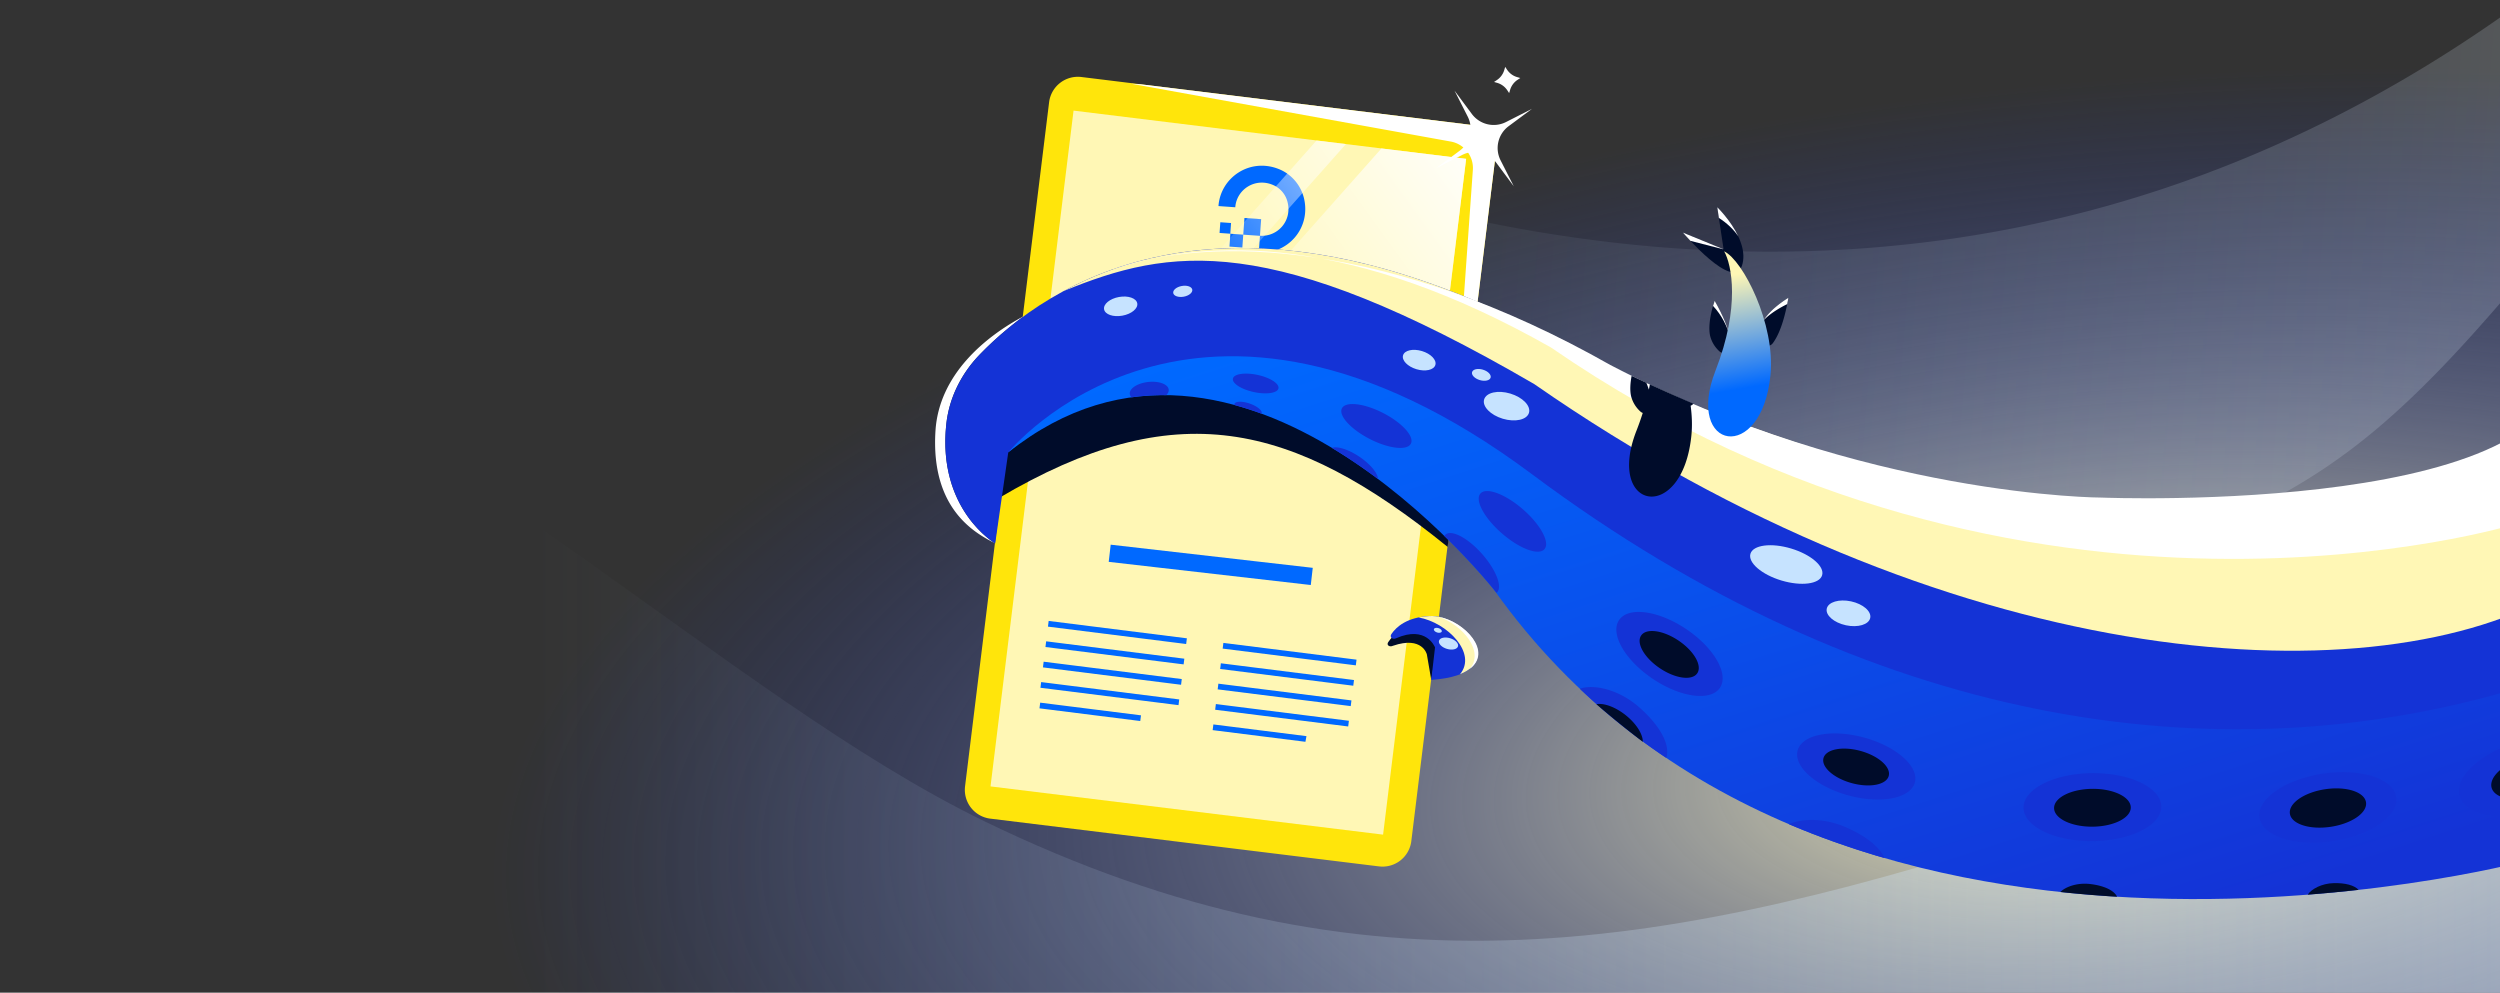 <?xml version="1.0" encoding="utf-8"?>
<svg xmlns="http://www.w3.org/2000/svg" fill="none" height="216" width="544">
  <rect width="100%" height="100%" fill="#333333" stroke="none"/>
  <g clip-path="url(#a)">
    <path d="M0 0h544v216H0z" fill="url(#b)"/>
    <path d="M640.619 32.237C588.12 98.751 523.536 154.392 449.535 178.708c-86.604 28.451-152.157 40.376-235.33 0-55.863-27.12-120.407-92.15-178.538-106.379v414.319H640.62z" fill="url(#c)"/>
    <path clip-rule="evenodd" d="M582.932-28.019c-197.329 186.191-424.23.143-424.404 0h-51.064v51.254c46.154-10.444 93.345 5.47 137.405 27.16 13.644 6.718 27.162 14.008 40.677 21.296 30.127 16.248 60.243 32.49 91.735 42.373 45.62 14.317 95.845 14.065 136.474-17.948 14.304-11.274 26.958-26.088 39.442-40.93a4397 4397 0 0 0 68.274-83.205z" fill="url(#d)" fill-rule="evenodd" opacity=".3"/>
    <path d="M319.896 27.15a6.31 6.31 0 0 1 5.494 7.032l-18.289 148.851a6.31 6.31 0 0 1-7.033 5.494l-84.578-10.392a6.31 6.31 0 0 1-5.494-7.033l18.289-148.85a6.31 6.31 0 0 1 7.033-5.495z" fill="#FFE50B"/>
    <path d="m225.495 90.078-9.958 81.045 85.423 10.496 11.478-93.418c-40.025-28.3-71.204-13.977-86.943 1.877" fill="#FFF7B5"/>
    <path clip-rule="evenodd" d="M312.438 88.201c-40.025-28.3-71.204-13.977-86.943 1.877l8.11-66.008 85.423 10.496z" fill="#FFF7B5" fill-rule="evenodd"/>
    <path d="m295.183 143.54-28.977-3.645-.152 1.24 28.974 3.644zM294.628 147.974l-28.967-3.643-.152 1.239 28.964 3.643zM294.074 152.408l-28.957-3.642-.153 1.239 28.955 3.642zM293.52 156.842l-28.948-3.641-.152 1.24 28.945 3.64zM263.875 158.876l.152-1.24 20.258 2.548-.224 1.23zM248.282 155.656l-.163 1.238-21.928-2.758.156-1.239zM256.6 152.199l-.155 1.239-30.043-3.779.152-1.239zM257.154 147.765l-.154 1.239-30.054-3.78.152-1.24zM257.709 143.331l-.155 1.239-30.063-3.781.152-1.24zM258.263 138.896l-.155 1.24-30.072-3.782.152-1.24zM241.258 122.261l43.969 5.04.429-3.739-43.97-5.039zM274.17 51.296l-.261 3.653c6.17.44 11.397-5.178 9.84-11.798-.696-2.888-2.778-5.312-5.542-6.388-6.318-2.478-12.629 1.915-13.069 8.077l3.657.261c.275-3.854 4.326-6.583 8.303-4.813a5.44 5.44 0 0 1 3.021 3.482c1.19 4.184-2.068 7.803-5.949 7.526" fill="#0069FF"/>
    <path d="m270.533 51.06 3.635.259.259-3.63-3.634-.26zM270.333 53.86l-2.804-.2.2-2.801 2.804.2zM265.377 50.691l2.334.167.166-2.33-2.333-.167z" fill="#0069FF"/>
    <path clip-rule="evenodd" d="m292.873 31.352-6.385-.785-53.735 60.545 3.961 3.516zm7.73.95 18.425 2.263-3.712 30.209-47.769 53.822-24.351-21.612z" fill="url(#e)" fill-rule="evenodd"/>
    <path d="m314.735 118.373 5.759-81.39a5.86 5.86 0 0 0-4.803-6.18l-69.572-12.585 2.071.121 71.706 8.81a6.31 6.31 0 0 1 5.494 7.034l-9.59 78.052z" fill="#fff"/>
    <path d="M320.082 78.335c-47.257-15.919-78.264-7.335-98.125 3.73l-4.716 26.381C255.619 85.739 281 91.5 315 119zM313.201 137.735c-1.47-.313-2.959-.446-4.326-.335-5.547.453-5.537.62-6.773 2.29-.491.665.233 1.194 1.014.829 6.395-2.199 7.368 1.879 7.368 1.879l.96 5.583z" fill="#000C2A"/>
    <path d="M213.205 77.133c-4.006 4.136-6.68 9.433-7.289 15.158-1.984 18.643 10.642 25.953 10.642 25.953-4.058-2.096-14.094-7.208-12.997-24.508.771-12.147 10.705-20.437 19.288-24.983a74.7 74.7 0 0 0-9.644 8.38" fill="#fff"/>
    <path d="M205.915 92.292c.61-5.725 3.284-11.023 7.29-15.16 13.885-14.335 53.846-43.917 130.82-.237 108.736 55.51 206.218 32.646 206.218 32.646l2.007 65.895-95.997 9.466s-67.145 20.451-130.643-56.81c0 0-58.868-72.11-106.215-29.637l-2.837 19.789s-12.626-7.31-10.643-25.952" fill="#1433D6"/>
    <path d="M231.498 63.31c23.025-9.403 44.8-13.258 102.38 20.284C423.061 145.621 514 152.5 555.5 129.5l-9.296-27.291c-69.16 23.404-150.56 1.037-202.179-25.314-55.198-31.323-91.363-24.972-112.527-13.585" fill="#FFF7B5"/>
    <path d="M549.039 187.478s-153.19 40.568-223.988-59.199c0 0-55.196-70.09-105.656-29.823 0 0 40.506-50.116 113.949 4.724 73.442 54.841 148.644 65.738 212.725 47.091z" fill="url(#f)"/>
    <path d="M241.546 58.816c21.734-7.386 53.061-7.537 95.954 16.803C441 147 547.5 114 547.5 114s5.318-75.278 10.464-38.381c5.145 36.897-100.528 32.659-100.528 32.659s-51.644 0-107.012-28.848C303.145 52.6 263.432 50.876 241.546 58.816" fill="#fff"/>
    <path d="m311.445 147.95.817-7.072s-1.871-4.922-8.501-1.978c-.746.331-1.453-.254-.994-.929 1.086-1.599 3.417-3.659 8.271-3.918 8.062-.43 18.85 12.596.407 13.897" fill="#1433D6"/>
    <path d="M317.699 146.709c9.107-3.629.236-13.024-6.661-12.656-.87.046-1.659.151-2.374.3 6.329 1.111 12.8 7.838 9.035 12.356" fill="#FFF7B5"/>
    <path d="M313.08 134.215c5.802 1.169 11.734 7.627 6.727 11.351 3.298-3.845-1.57-9.577-6.727-11.351" fill="#fff"/>
    <path d="M317.257 140.654c.192-.639-.577-1.435-1.716-1.776-1.14-.342-2.219-.1-2.411.539-.191.64.577 1.435 1.716 1.777s2.219.1 2.411-.54M313.727 137.413c.079-.265-.238-.594-.71-.735-.471-.142-.918-.041-.997.223-.079.265.238.595.71.736.471.141.918.041.997-.224" fill="#C6E3FF"/>
    <path d="M246.211 86.458a51 51 0 0 1 7.573-.475c.431-.429.624-.909.491-1.38-.317-1.15-2.461-1.794-4.782-1.438l.004-.002c-2.321.356-3.946 1.574-3.622 2.73.056.204.173.394.336.565M268.594 88.12a72 72 0 0 1 5.918 1.895l.016-.039c.215-.618-.935-1.58-2.57-2.152-1.635-.571-3.136-.536-3.351.082a.46.46 0 0 0-.013.213M289.829 97.462a120 120 0 0 1 10.013 6.764c-.014-1.231-1.624-3.215-4.039-4.841-2.395-1.609-4.812-2.347-5.974-1.923M314.286 116.625c6.383 6.21 10.278 11.042 10.723 11.6l.041.049.093.112.132.161.001.001q.184.225.37.447.013-.013.03-.021.016-.008.029-.021c1.312-1.162-.127-4.933-3.211-8.421-3.089-3.486-6.656-5.362-7.968-4.2a1.2 1.2 0 0 0-.24.293M278.19 84.51c.222-1.03-1.816-2.343-4.55-2.931s-5.132-.23-5.354.8 1.816 2.343 4.55 2.932c2.735.588 5.132.23 5.354-.8M300.956 89.867c4.142 2.124 6.852 5.112 6.051 6.674s-4.808 1.106-8.951-1.019-6.852-5.112-6.051-6.673c.801-1.562 4.808-1.106 8.951 1.018M336.071 119.502c1.259-1.45-.84-5.335-4.688-8.677-3.849-3.343-7.989-4.877-9.248-3.428-1.259 1.45.84 5.335 4.688 8.677 3.849 3.343 7.989 4.877 9.248 3.428M366.918 136.887c6.06 4.07 9.345 9.793 7.337 12.782s-8.548 2.114-14.608-1.956-9.345-9.793-7.337-12.782 8.548-2.114 14.608 1.956M362.586 164.924a137.6 137.6 0 0 1-18.808-15.043c2.826-1.068 8.349.061 12.767 3.898 4.588 3.984 6.983 8.226 6.041 11.145M405.644 160.499c7.04 1.931 11.974 6.312 11.022 9.785-.953 3.473-7.432 4.723-14.472 2.792s-11.974-6.311-11.022-9.785c.953-3.473 7.432-4.723 14.472-2.792M455.244 168.239c8.277-.073 15.017 3.178 15.053 7.261s-6.645 7.453-14.922 7.526-15.016-3.178-15.052-7.261c-.037-4.084 6.644-7.453 14.921-7.526" fill="#1433D6"/>
    <path clip-rule="evenodd" d="M460.678 195.131a263 263 0 0 1-12.348-1.029c1.147-1.149 3.669-2.063 6.458-1.741 2.999.346 5.226 1.364 5.89 2.77" fill="#000C2A" fill-rule="evenodd"/>
    <path d="M505.439 168.351c8.216-1.235 15.37 1.049 15.979 5.102.61 4.054-5.556 8.341-13.772 9.576s-15.37-1.049-15.979-5.102c-.61-4.053 5.556-8.34 13.772-9.576M548.704 161.179c8.622-2.379 16.564-.859 17.737 3.394 1.174 4.254-4.865 9.631-13.487 12.01s-16.564.859-17.737-3.395c-1.174-4.254 4.865-9.631 13.487-12.009" fill="#1433D6"/>
    <path d="M347.375 153.234a214 214 0 0 0 10.1 8.181c.022-1.651-1.418-3.97-3.782-5.837-2.257-1.776-4.711-2.633-6.315-2.351zM369.325 146.502c1.118-1.664-.71-4.85-4.084-7.116s-7.014-2.753-8.132-1.088.71 4.851 4.084 7.116c3.373 2.266 7.014 2.753 8.132 1.088M410.984 168.85c.531-1.934-2.216-4.373-6.135-5.448s-7.526-.379-8.056 1.555c-.531 1.934 2.216 4.373 6.135 5.448s7.526.379 8.056-1.555M463.655 175.694c-.02-2.273-3.771-4.084-8.379-4.043s-8.327 1.917-8.307 4.191 3.772 4.084 8.38 4.043c4.607-.04 8.326-1.917 8.306-4.191M514.845 174.579c-.339-2.257-4.322-3.529-8.895-2.841-4.574.688-8.006 3.075-7.667 5.332s4.322 3.529 8.896 2.841c4.573-.688 8.006-3.075 7.666-5.332M559.561 166.624c-.654-2.369-5.075-3.215-9.875-1.891s-8.161 4.318-7.508 6.686c.654 2.369 5.075 3.216 9.875 1.891 4.8-1.324 8.161-4.317 7.508-6.686" fill="#000C2A"/>
    <path clip-rule="evenodd" d="M513.226 193.638c-3.505.391-7.206.747-11.077 1.047.812-1.222 3.022-2.447 5.66-2.515 2.514-.064 4.514.465 5.417 1.468" fill="#000C2A" fill-rule="evenodd"/>
    <path clip-rule="evenodd" d="M410.065 186.716c-7.001-2.028-13.966-4.466-20.811-7.378 2.774-1.217 7.416-1.387 11.928.476 4.562 1.882 7.806 4.385 8.883 6.902" fill="#1433D6" fill-rule="evenodd"/>
    <path clip-rule="evenodd" d="M247.467 66.006c-.202-1.121-1.982-1.739-3.976-1.38s-3.446 1.561-3.244 2.683c.203 1.121 1.983 1.739 3.977 1.38s3.446-1.561 3.243-2.683m64.865 13.413c.327-1.092-.981-2.448-2.921-3.03-1.941-.581-3.78-.168-4.107.924-.327 1.091.981 2.448 2.922 3.03 1.94.581 3.779.168 4.106-.924m20.37 10.42c.453-1.511-1.363-3.391-4.057-4.199s-5.245-.236-5.698 1.276c-.453 1.511 1.363 3.392 4.057 4.2 2.693.806 5.244.236 5.698-1.276m63.789 35.335c.577-1.923-2.447-4.529-6.754-5.821-4.308-1.291-8.267-.778-8.843 1.146s2.447 4.53 6.754 5.821c4.308 1.291 8.267.778 8.843-1.146m6.298 5.681c2.611.562 4.478 2.182 4.168 3.618-.309 1.437-2.676 2.146-5.287 1.584s-4.477-2.182-4.168-3.619c.309-1.436 2.676-2.145 5.287-1.583M322.68 80.439c1.114.334 1.865 1.112 1.677 1.739-.187.626-1.243.862-2.357.529-1.114-.334-1.865-1.113-1.677-1.739s1.243-.863 2.357-.53m-65.524-18.207c1.145-.207 2.167.147 2.283.79.116.644-.718 1.333-1.862 1.54-1.145.206-2.167-.148-2.283-.792-.116-.643.718-1.332 1.862-1.538" fill="#C6E3FF" fill-rule="evenodd"/>
    <path d="m320.277 24.8-1.889-2.542-1.889-2.543 1.434 2.824 1.435 2.823a5.9 5.9 0 0 1 .487 4.04 5.92 5.92 0 0 1-2.234 3.4l-2.542 1.889-2.543 1.889 2.823-1.434 2.823-1.434a5.92 5.92 0 0 1 4.04-.487 5.92 5.92 0 0 1 3.401 2.234l1.89 2.543 1.889 2.543-1.435-2.824-1.434-2.823a5.9 5.9 0 0 1-.487-4.04 5.92 5.92 0 0 1 2.233-3.4l2.543-1.889 2.543-1.889-2.824 1.434-2.823 1.434a5.9 5.9 0 0 1-4.039.487 5.92 5.92 0 0 1-3.402-2.234M327.331 15.232l.101-.342.1-.342.201.306.201.306c.257.387.581.724.948.999a3.9 3.9 0 0 0 1.233.613l.351.101.351.102-.298.197-.299.197a4 4 0 0 0-.999.945 4 4 0 0 0-.618 1.231l-.107.358-.107.358-.2-.306-.201-.306a3.956 3.956 0 0 0-2.182-1.613l-.35-.1-.351-.102.308-.206.307-.206c.387-.257.724-.58.997-.952q.41-.558.612-1.233z" fill="#fff"/>
    <path clip-rule="evenodd" d="M359.015 83.65a319 319 0 0 0 9.487 4.19 1.55 1.55 0 0 1-.619.442c.293 2.167.374 4.334.171 6.404-1.912 19.454-18.754 16.419-11.962-.956a61 61 0 0 0 1.37-3.875 1.54 1.54 0 0 1-.564-.354 6.74 6.74 0 0 1-1.955-3.223c-.328-1.37-.174-3.049.099-4.492a334 334 0 0 0 3.202 1.507q.32.794.549 1.49.12-.575.222-1.133" fill="#000C2A" fill-rule="evenodd"/>
    <path d="M385.766 74.675c1.118-1.5 2.442-4.38 3.383-9.875 0 0-4.258 2.527-5.634 5.388a6.76 6.76 0 0 0-.524 3.733 1.55 1.55 0 0 0 1.131 1.32 1.55 1.55 0 0 0 1.644-.566" fill="#000C2A"/>
    <path d="M388.895 66.177q.131-.66.255-1.377s-3.787 2.247-5.373 4.902c1.512-1.64 3.966-2.96 5.118-3.525M383.167 74.483a7 7 0 0 0-.221-.957q.017.198.045.395c.022.198.082.389.176.562" fill="#fff"/>
    <path d="M376.734 75.239c-.084-1.873-.877-4.937-3.619-9.79 0 0-1.705 4.65-.967 7.737a6.76 6.76 0 0 0 1.955 3.222 1.549 1.549 0 0 0 2.631-1.17" fill="#000C2A"/>
    <path d="M376.397 73.063c-.451-1.835-1.414-4.31-3.282-7.614 0 0-.158.43-.357 1.117 1.924 2.035 3.054 4.503 3.639 6.497" fill="#fff"/>
    <path d="M379.059 57.799c1.849-5.732-5.38-12.707-5.38-12.707l1.372 9.148-8.846-3.628s11.005 12.919 12.854 7.187" fill="#000C2A"/>
    <path d="M378.259 51.446c-1.653-3.53-4.58-6.354-4.58-6.354l.35 2.334c.622.385 2.773 1.816 4.23 4.02M367.825 52.404l7.11 1.832-.008-.047-8.722-3.577s.633.742 1.62 1.792" fill="#fff"/>
    <path d="M373.298 80.637c5.434-13.9 3.515-23.093 1.876-25.952 4.095 1.956 11.175 15.811 10.085 26.909-1.911 19.453-18.754 16.418-11.961-.957" fill="url(#g)"/>
  </g>
  <defs>
    <linearGradient gradientUnits="userSpaceOnUse" id="c" x1="1046.31" x2="116.437" y1="147.118" y2="147.5">
      <stop stop-color="#F4F9FF"/>
      <stop offset="1" stop-color="#C6E3FF" stop-opacity="0"/>
    </linearGradient>
    <linearGradient gradientUnits="userSpaceOnUse" id="d" x1="736.553" x2="229.886" y1="26.42" y2="-14.261">
      <stop stop-color="#F4F9FF"/>
      <stop offset="1" stop-color="#C6E3FF" stop-opacity="0"/>
    </linearGradient>
    <linearGradient gradientUnits="userSpaceOnUse" id="e" x1="316.341" x2="260.588" y1="20.881" y2="61.244">
      <stop stop-color="#fff"/>
      <stop offset="1" stop-color="#fff" stop-opacity="0"/>
    </linearGradient>
    <linearGradient gradientUnits="userSpaceOnUse" id="f" x1="341.848" x2="398.423" y1="50.268" y2="225.91">
      <stop stop-color="#0069FF"/>
      <stop offset="1" stop-color="#1433D6"/>
    </linearGradient>
    <linearGradient gradientUnits="userSpaceOnUse" id="g" x1="388.845" x2="393.131" y1="57.76" y2="82.719">
      <stop stop-color="#FFF7B5"/>
      <stop offset=".978" stop-color="#0069FF"/>
    </linearGradient>
    <radialGradient cx="0" cy="0" gradientTransform="matrix(-13.828 -146.097 356.899 -33.78 461.717 163.619)" gradientUnits="userSpaceOnUse" id="b" r="1">
      <stop stop-color="#FFF7B5"/>
      <stop offset="1" stop-color="#1433D6" stop-opacity="0"/>
    </radialGradient>
    <clipPath id="a">
      <path d="M0 0h544v216H0z" fill="#fff"/>
    </clipPath>
  </defs>
</svg>